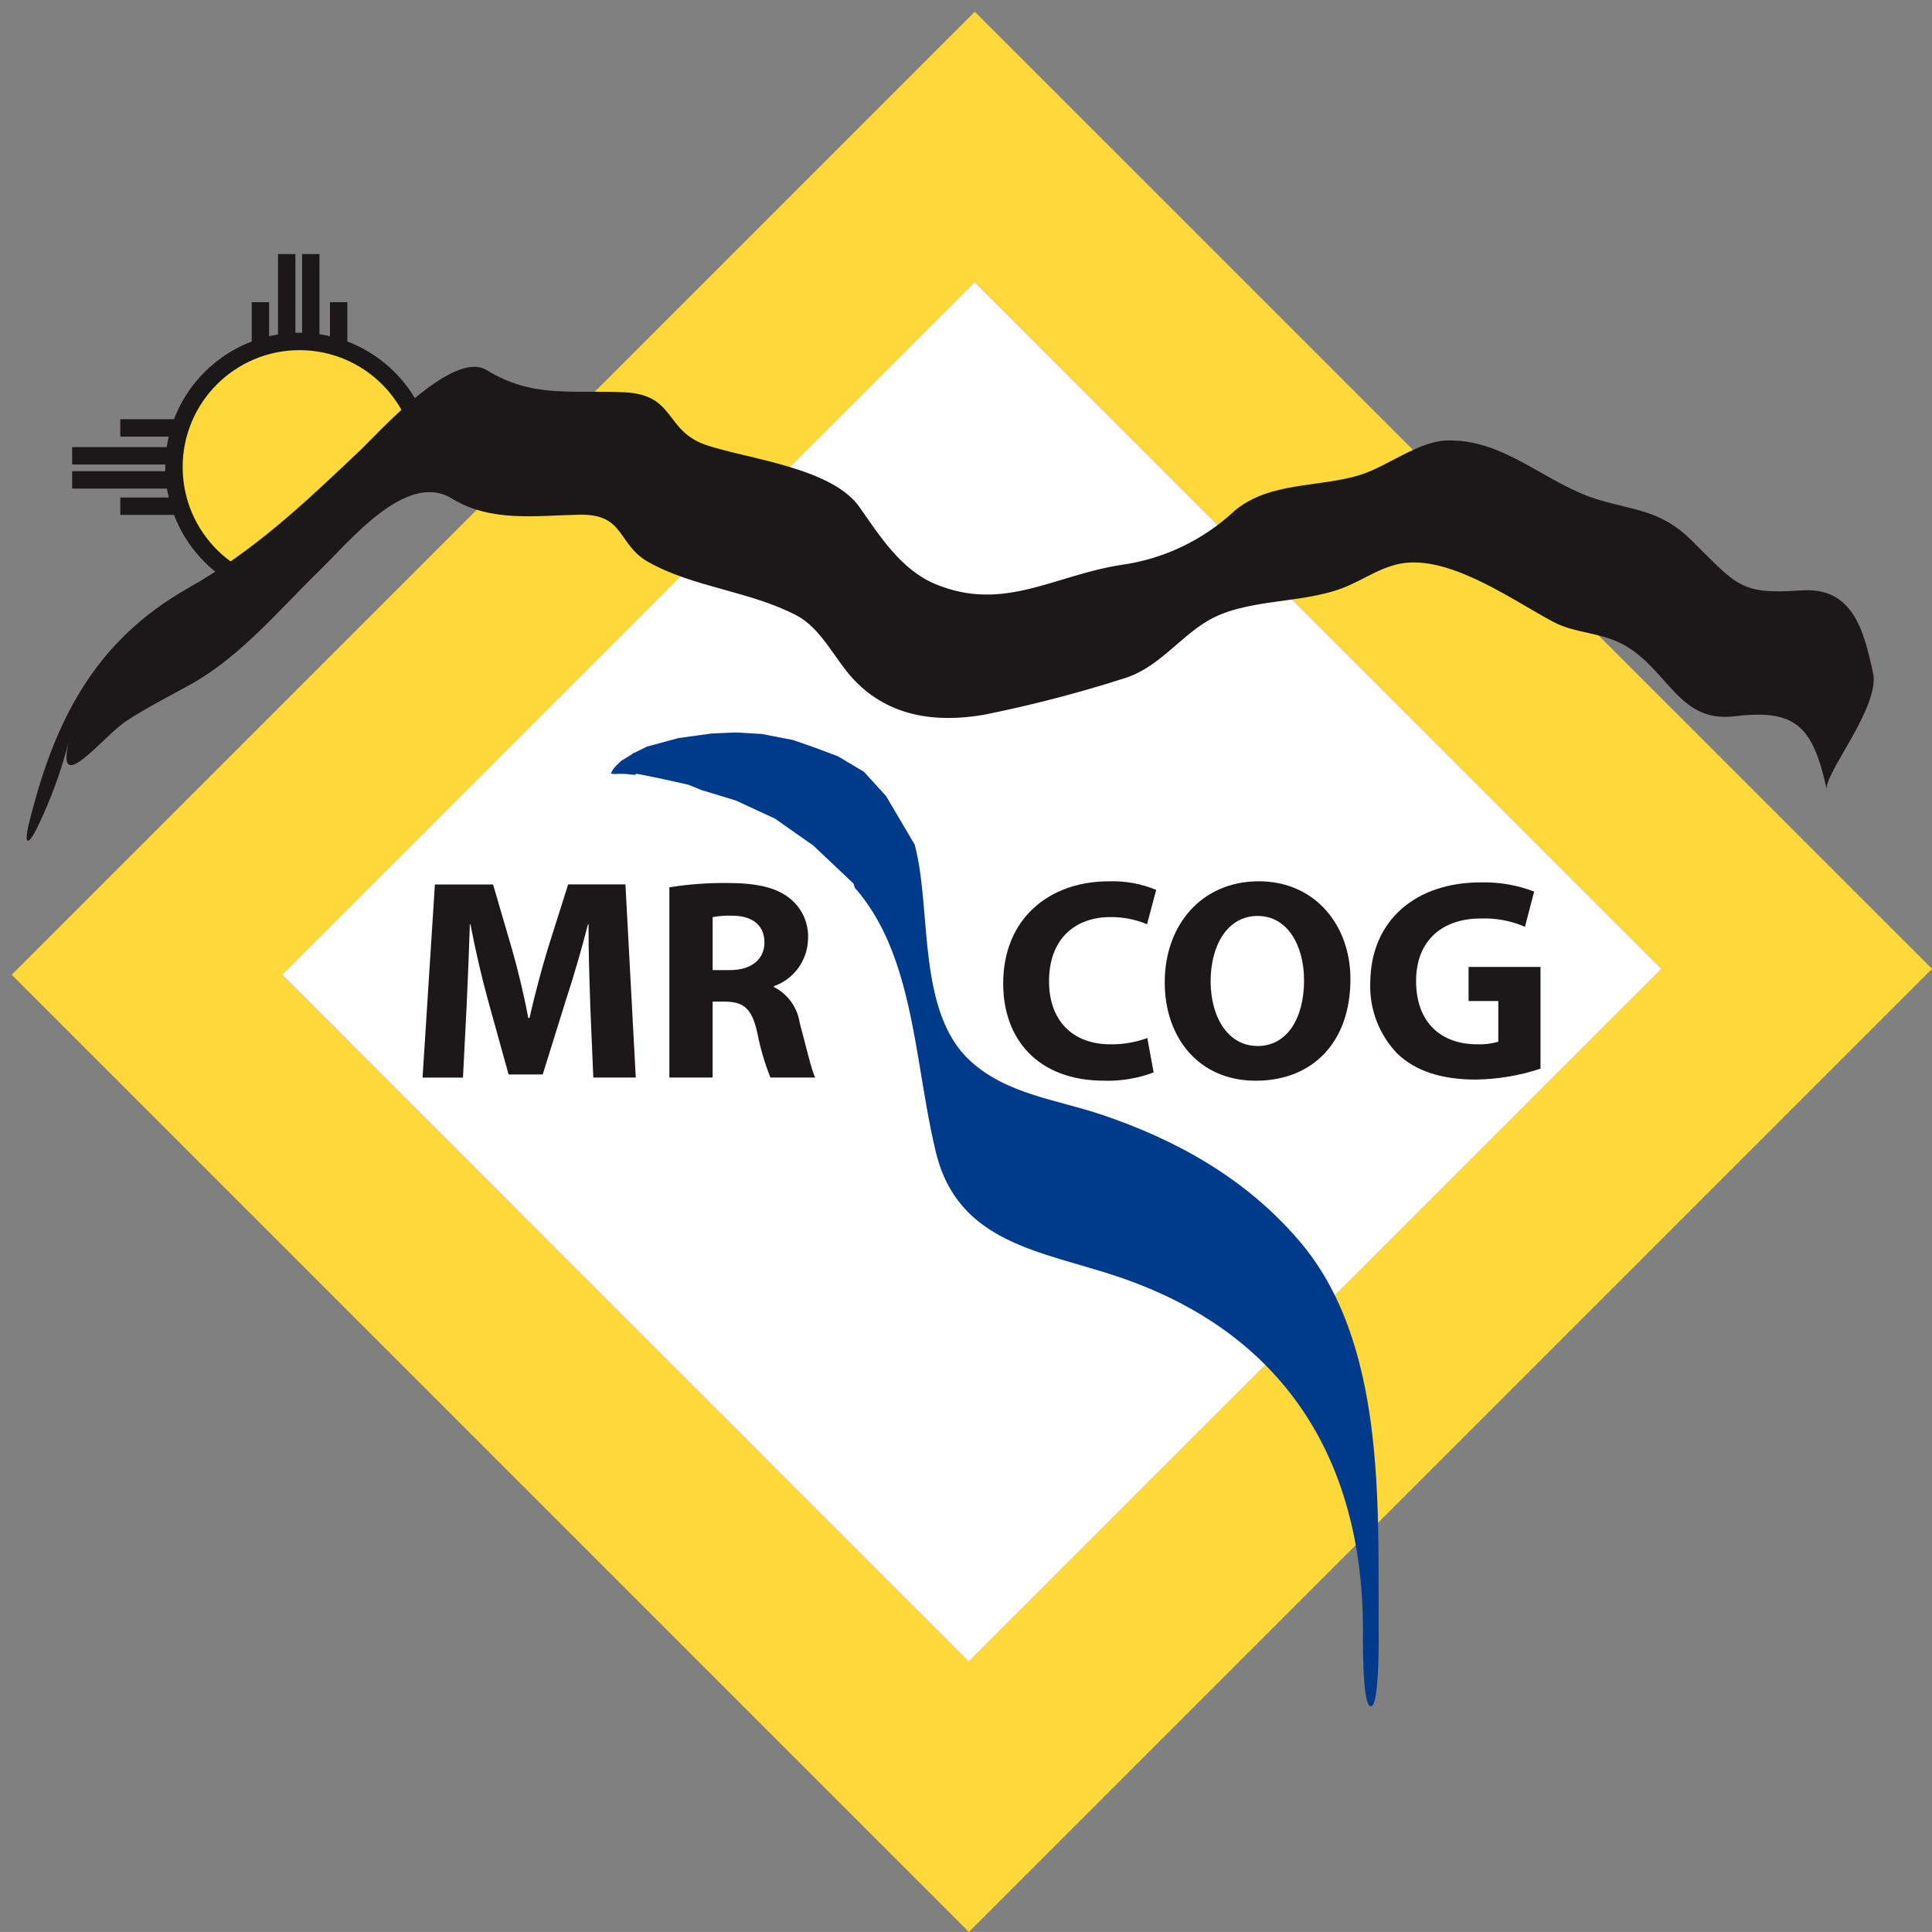 <?xml version="1.0" encoding="UTF-8"?>
<svg xmlns="http://www.w3.org/2000/svg" xmlns:xlink="http://www.w3.org/1999/xlink" id="Layer_1" data-name="Layer 1" width="563.56" height="563.55" viewBox="0 0 563.56 563.55">
  <rect x="0" y="0" width="563.56" height="563.55" fill="#808080" stroke="none"/>
  <defs>
    <style>
      .cls-1 {
        fill: #1a1818;
      }

      .cls-2 {
        fill: #fff;
      }

      .cls-3 {
        fill: none;
      }

      .cls-4 {
        clip-path: url(#clippath-1);
      }

      .cls-5 {
        clip-path: url(#clippath-2);
      }

      .cls-6 {
        clip-path: url(#clippath);
      }

      .cls-7 {
        fill: #ffd839;
      }

      .cls-8 {
        fill: #003a8a;
      }
    </style>
    <clipPath id="clippath">
      <path class="cls-3" d="M47.96,81.78l-18.39,22.21-10.78,19.02-1.58,36.15,57.38,26.31s7.92-17.75,8.24-18.7c.32-.96,20.91-23.15,21.56-24.1s18.39-7.6,18.39-7.6l7.61-15.54s-2.54-15.85-2.54-16.8-23.15-30.76-23.15-30.76l-24.72-5.07-32.02,14.88Z"/>
    </clipPath>
    <clipPath id="clippath-1">
      <rect class="cls-3" x="3.42" y="3.42" width="560.14" height="560.13"/>
    </clipPath>
    <clipPath id="clippath-2">
      <polygon class="cls-3" points="207.56 213.96 197.93 215.29 188.71 217.78 180.97 221.59 177.59 224.51 172.5 229.4 178.27 226.37 185.88 225.73 192.23 227 200.79 228.9 204.68 230.48 214.6 233.49 226.02 238.77 237.25 246.65 248.98 257.75 259.44 291.99 266.1 341.45 291.46 368.4 329.83 384.25 368.18 416.59 391.96 447.34 393.55 493 397.04 500.93 404.33 499.33 405.92 488.55 407.5 460.34 402.73 417.54 390.04 370.31 369.76 338.59 333.93 320.52 303.49 317.03 283.52 304.03 274.32 281.85 270.74 253.03 258.47 232.22 252.02 225.13 244.41 220.6 237.45 217.99 231.32 215.86 222.15 214.09 214.51 213.65 207.56 213.96"/>
    </clipPath>
  </defs>
  <g id="Footer_Home_page" data-name="Footer Home page">
    <path id="Path_178-2" data-name="Path 178-2" class="cls-7" d="M82.33,284.34l202.02-202.02,200.29,200.3-202.02,202.02-200.29-200.3ZM284.35,3.42L3.42,284.34l279.21,279.21,280.93-280.93L284.35,3.42Z"/>
    <path id="Path_188" data-name="Path 188" class="cls-2" d="M82.33,284.33l202-202,200.29,200.29-202.02,202.02-200.27-200.32Z"/>
    <rect id="Rectangle_737" data-name="Rectangle 737" class="cls-1" x="81.1" y="74.11" width="5.07" height="53.12"/>
    <rect id="Rectangle_738" data-name="Rectangle 738" class="cls-1" x="96.25" y="88.15" width="5.07" height="49.24"/>
    <rect id="Rectangle_739" data-name="Rectangle 739" class="cls-1" x="73.43" y="88.15" width="5.07" height="49.24"/>
    <rect id="Rectangle_740" data-name="Rectangle 740" class="cls-1" x="88.12" y="74.11" width="5.07" height="53.12"/>
    <rect id="Rectangle_741" data-name="Rectangle 741" class="cls-1" x="21.05" y="137.45" width="53.12" height="5.07"/>
    <rect id="Rectangle_742" data-name="Rectangle 742" class="cls-1" x="35.09" y="122.29" width="49.24" height="5.07"/>
    <rect id="Rectangle_743" data-name="Rectangle 743" class="cls-1" x="35.09" y="145.12" width="49.24" height="5.07"/>
    <rect id="Rectangle_744" data-name="Rectangle 744" class="cls-1" x="21.05" y="130.42" width="53.12" height="5.07"/>
    <g id="Group_9198" data-name="Group 9198">
      <g class="cls-6">
        <g id="Group_9197" data-name="Group 9197">
          <path id="Path_175" data-name="Path 175" class="cls-7" d="M50.73,136.24c0,20.24,16.4,36.65,36.64,36.65,20.24,0,36.65-16.4,36.65-36.64,0-20.24-16.4-36.64-36.64-36.65-20.24,0-36.65,16.39-36.65,36.63,0,0,0,0,0,.01"/>
          <path id="Path_176" data-name="Path 176" class="cls-1" d="M87.38,175.42c-21.64,0-39.18-17.54-39.18-39.18,0-21.64,17.54-39.18,39.18-39.18s39.18,17.54,39.18,39.18c-.02,21.63-17.55,39.16-39.18,39.18M87.38,102.14c-18.84,0-34.1,15.27-34.1,34.1s15.27,34.1,34.1,34.1,34.1-15.27,34.1-34.1h0c-.02-18.83-15.28-34.08-34.1-34.1"/>
        </g>
      </g>
    </g>
    <g id="Group_9200" data-name="Group 9200">
      <g class="cls-4">
        <g id="Group_9199" data-name="Group 9199">
          <path id="Path_179" data-name="Path 179" class="cls-1" d="M546.35,196.25c-2.71-12.48-5.91-25.12-21-24.03-17.95,1.28-18.63-1.53-32.24-14.9-8.61-8.47-16.68-8.48-27.03-11.61-15.13-4.57-27.43-17.92-44.3-17.21-8.18.35-17.25,7.62-25.05,10.04-12.11,3.75-26.47,1.89-36.64,10.49-9.1,8.51-20.61,14.01-32.94,15.74-19.63,2.99-34.36,13.9-54.32,5.6-9.99-4.16-16.2-14.01-22.13-22.47-7.98-11.37-32.07-13.96-44.36-17.96-12.7-4.14-9.02-14.8-24.19-15.51-15.25-.72-26.67,1.81-40.19-6.47-9.9-6.06-31.71,18.48-36.77,23.28-16.33,15.48-30.74,29.24-50.35,40.33-27.39,15.52-39.08,38.91-46.4,68.67-1.53,6.24-.28,6.76,2.53.92,3.92-8.09,7-16.56,9.2-25.28-4.28,17.4,9.89-1.12,16.69-5.58,6-3.92,12.48-7.19,18.75-10.67,14.66-8.14,26.07-22.03,37.99-33.61,8.43-8.19,25.02-28.67,38.15-20.64,11.54,7.06,24.34,4.99,37.4,4.76,13.25-.24,10.83,8.67,20.01,13.82,13.15,7.39,29.55,8.44,43.14,15.53,7.36,3.85,11.2,12.88,16.77,18.77,10.25,10.86,24.06,12.66,38.09,10.21,13.68-2.76,27.2-6.27,40.49-10.51,10.01-2.99,15.85-11.49,24.27-16.65,11.08-6.79,27.37-5.07,39.65-9.76,6.85-2.61,12.21-7.13,19.79-7.47,13.82-.59,30.31,11.23,41.73,17.32,6.83,3.64,14.81,2.85,22.16,7.64,11.69,7.63,15.12,21.75,30.58,19.9,17.72-2.11,22.92,2.46,27.04,21.38-.97-4.45,15.67-24.17,13.49-34.13"/>
          <path id="Path_180" data-name="Path 180" class="cls-8" d="M185.18,219.51l-3.97,2.42-1.68,1.62-.75.93-.61,1.18,1.12.12,1.55-.06,1.87.06,1.12.13,1.56.13-.2-6.53Z"/>
          <path id="Path_181" data-name="Path 181" class="cls-1" d="M172.17,292.77c-.24-6.77-.5-14.88-.5-23.15h-.16c-1.84,7.19-4.17,15.21-6.35,21.82l-6.85,21.98h-9.96l-6.02-21.73c-1.84-6.69-3.68-14.63-5.1-22.07h-.17c-.25,7.6-.59,16.3-.92,23.31l-1.09,21.4h-11.79l3.6-56.33h16.97l5.52,18.88c1.84,6.44,3.51,13.46,4.76,20.06h.34c1.49-6.52,3.42-13.88,5.35-20.23l5.93-18.73h16.71l3.01,56.33h-12.38l-.92-21.55Z"/>
          <path id="Path_182" data-name="Path 182" class="cls-1" d="M195.24,258.83c5.61-.9,11.28-1.32,16.96-1.26,8.36,0,14.22,1.26,18.23,4.52,3.55,2.85,5.51,7.24,5.27,11.79-.11,6.22-4.08,11.72-9.95,13.78v.25c4.05,2.06,6.85,5.95,7.52,10.44,1.76,6.44,3.42,13.79,4.51,15.97h-13.05c-1.69-4.24-2.97-8.64-3.84-13.12-1.58-7.1-4.01-8.94-9.27-9.03h-3.75v22.14h-12.62v-55.49ZM207.87,282.98h5.01c6.35,0,10.11-3.17,10.11-8.1s-3.51-7.77-9.34-7.77c-1.93-.08-3.87.06-5.77.41v15.46Z"/>
          <path id="Path_183" data-name="Path 183" class="cls-1" d="M336.51,312.82c-4.59,1.74-9.47,2.56-14.38,2.42-19.48,0-29.5-12.21-29.5-28.32,0-19.24,13.72-29.84,30.76-29.84,4.75-.17,9.48.68,13.87,2.49l-2.67,10.03c-3.39-1.42-7.03-2.13-10.7-2.09-10.03,0-17.89,6.11-17.89,18.73,0,11.28,6.68,18.39,17.97,18.39,3.65.04,7.28-.59,10.7-1.84l1.84,10.04Z"/>
          <path id="Path_184" data-name="Path 184" class="cls-1" d="M366.26,315.24c-16.63,0-26.51-12.63-26.51-28.67,0-16.88,10.87-29.5,27.42-29.5s26.75,12.95,26.75,28.5c0,18.56-11.12,29.67-27.58,29.67h-.07ZM366.85,305.12c8.59,0,13.54-8.11,13.54-19.13,0-10.12-4.77-18.81-13.54-18.81s-13.71,8.52-13.71,19.04,5.1,18.88,13.63,18.88h.09Z"/>
          <path id="Path_185" data-name="Path 185" class="cls-1" d="M449.35,311.73c-6.07,2.01-12.41,3.08-18.81,3.18-10.28,0-17.72-2.59-22.9-7.52-5.32-5.5-8.19-12.93-7.94-20.58.07-18.72,13.7-29.42,32.17-29.42,5.34-.14,10.65.77,15.64,2.67l-2.68,10.29c-4.1-1.79-8.56-2.61-13.03-2.42-10.62,0-18.73,6.02-18.73,18.22s7.36,18.47,17.81,18.47c2.08.08,4.17-.17,6.17-.75v-11.87h-8.67v-9.95h20.98v29.68Z"/>
        </g>
      </g>
    </g>
    <g id="Group_9202" data-name="Group 9202">
      <g class="cls-5">
        <g id="Group_9201" data-name="Group 9201">
          <path id="Path_186" data-name="Path 186" class="cls-8" d="M402.14,474.91c-.16-36.24,2.12-83.3-23.05-112.84-15.37-18.03-35.44-29.41-57.7-36.91-13.22-4.45-27.78-5.95-38.41-15.74-15.17-13.95-11.42-42.52-15.68-61.04-3.44-15.99-12.07-30.4-24.54-40.99-14.56-12.32-37.41-16.55-55.99-13.47-5.68.94-1.02,45.82,0,45.65,14.31-2.06,28.9-.21,42.25,5.34,38.51,15.4,35.76,57.48,44,91.28,6.48,26.62,30.93,28.75,53.16,36.24,48.09,16.21,71.2,52.93,71.4,102.48,0,1.57-.35,22.83,2.28,22.83s2.29-21.26,2.29-22.83"/>
        </g>
      </g>
    </g>
  </g>
</svg>
